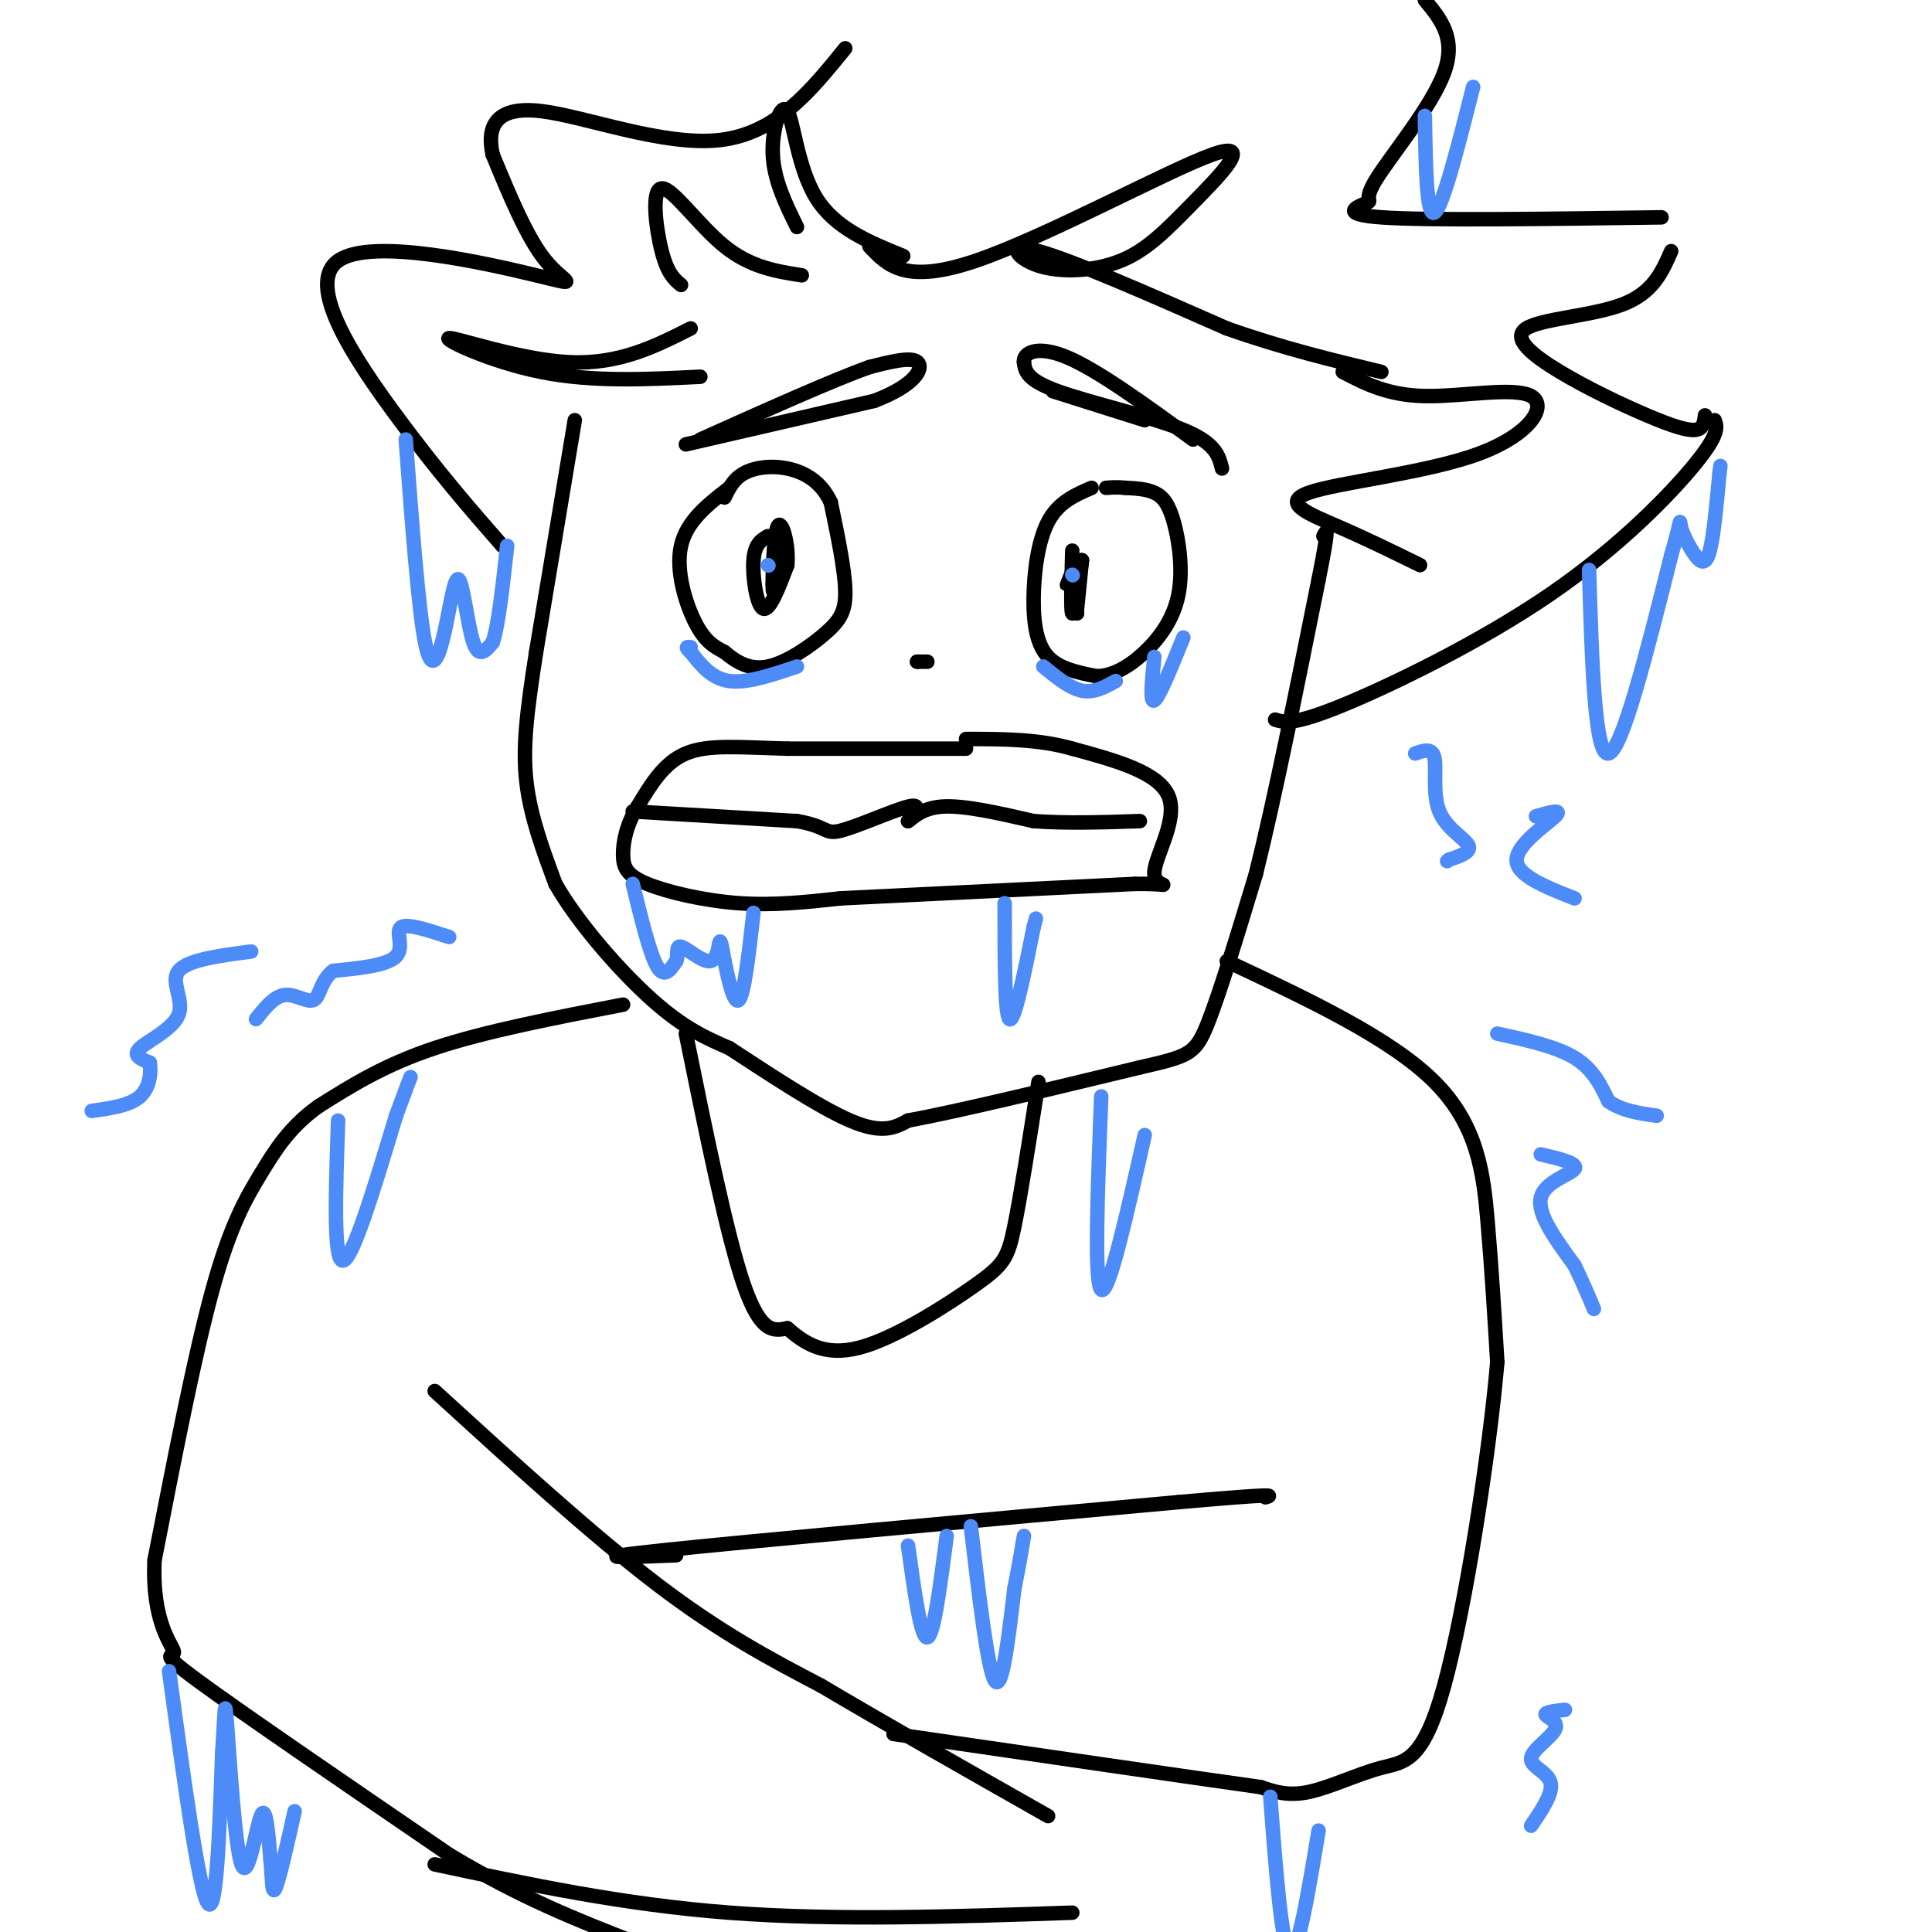 <svg viewBox='0 0 400 400' version='1.1' xmlns='http://www.w3.org/2000/svg' xmlns:xlink='http://www.w3.org/1999/xlink'><g fill='none' stroke='rgb(0,0,0)' stroke-width='3' stroke-linecap='round' stroke-linejoin='round'><path d='M151,101c-4.422,3.422 -8.844,6.844 -10,12c-1.156,5.156 0.956,12.044 3,16c2.044,3.956 4.022,4.978 6,6'/><path d='M150,135c2.313,1.946 5.094,3.810 9,3c3.906,-0.810 8.936,-4.295 12,-7c3.064,-2.705 4.161,-4.630 4,-9c-0.161,-4.370 -1.581,-11.185 -3,-18'/><path d='M172,104c-2.012,-4.369 -5.542,-6.292 -9,-7c-3.458,-0.708 -6.845,-0.202 -9,1c-2.155,1.202 -3.077,3.101 -4,5'/><path d='M226,101c-3.435,1.482 -6.869,2.964 -9,7c-2.131,4.036 -2.958,10.625 -3,16c-0.042,5.375 0.702,9.536 3,12c2.298,2.464 6.149,3.232 10,4'/><path d='M227,140c3.383,-0.004 6.840,-2.015 10,-5c3.160,-2.985 6.022,-6.944 7,-12c0.978,-5.056 0.071,-11.207 -1,-15c-1.071,-3.793 -2.306,-5.226 -4,-6c-1.694,-0.774 -3.847,-0.887 -6,-1'/><path d='M233,101c-1.667,-0.167 -2.833,-0.083 -4,0'/><path d='M159,111c-1.378,0.800 -2.756,1.600 -3,5c-0.244,3.400 0.644,9.400 2,10c1.356,0.600 3.178,-4.200 5,-9'/><path d='M163,117c0.393,-4.083 -1.125,-9.792 -2,-8c-0.875,1.792 -1.107,11.083 -1,13c0.107,1.917 0.554,-3.542 1,-9'/><path d='M161,113c0.000,-0.167 -0.500,3.917 -1,8'/><path d='M222,114c-0.167,6.333 -0.333,12.667 0,13c0.333,0.333 1.167,-5.333 2,-11'/><path d='M224,116c-0.444,-0.378 -2.556,4.178 -3,5c-0.444,0.822 0.778,-2.089 2,-5'/><path d='M222,115c0.000,0.000 1.000,12.000 1,12'/><path d='M223,126c0.000,0.000 1.000,-10.000 1,-10'/><path d='M142,92c0.000,0.000 39.000,-9.000 39,-9'/><path d='M181,83c8.511,-3.222 10.289,-6.778 9,-8c-1.289,-1.222 -5.644,-0.111 -10,1'/><path d='M180,76c-7.500,2.667 -21.250,8.833 -35,15'/><path d='M253,97c-0.644,-2.622 -1.289,-5.244 -8,-8c-6.711,-2.756 -19.489,-5.644 -26,-8c-6.511,-2.356 -6.756,-4.178 -7,-6'/><path d='M212,75c-0.244,-1.911 2.644,-3.689 9,-1c6.356,2.689 16.178,9.844 26,17'/><path d='M218,81c0.000,0.000 19.000,6.000 19,6'/><path d='M200,155c0.000,0.000 -37.000,0.000 -37,0'/><path d='M163,155c-9.978,-0.267 -16.422,-0.933 -21,1c-4.578,1.933 -7.289,6.467 -10,11'/><path d='M132,167c-2.293,3.670 -3.027,7.344 -3,10c0.027,2.656 0.815,4.292 5,6c4.185,1.708 11.767,3.488 19,4c7.233,0.512 14.116,-0.244 21,-1'/><path d='M174,186c13.667,-0.667 37.333,-1.833 61,-3'/><path d='M235,183c9.929,-0.083 4.250,1.208 4,-2c-0.250,-3.208 4.929,-10.917 3,-16c-1.929,-5.083 -10.964,-7.542 -20,-10'/><path d='M222,155c-7.000,-2.000 -14.500,-2.000 -22,-2'/><path d='M131,168c0.000,0.000 34.000,2.000 34,2'/><path d='M165,170c6.464,1.095 5.625,2.833 9,2c3.375,-0.833 10.964,-4.238 14,-5c3.036,-0.762 1.518,1.119 0,3'/><path d='M188,170c0.711,-0.333 2.489,-2.667 7,-3c4.511,-0.333 11.756,1.333 19,3'/><path d='M214,170c6.833,0.500 14.417,0.250 22,0'/><path d='M192,137c0.000,0.000 -2.000,0.000 -2,0'/><path d='M190,137c-0.333,0.000 -0.167,0.000 0,0'/><path d='M119,87c0.000,0.000 -8.000,48.000 -8,48'/><path d='M111,135c-1.956,12.533 -2.844,19.867 -2,27c0.844,7.133 3.422,14.067 6,21'/><path d='M115,183c4.667,8.156 13.333,18.044 20,24c6.667,5.956 11.333,7.978 16,10'/><path d='M151,217c7.511,4.889 18.289,12.111 25,15c6.711,2.889 9.356,1.444 12,0'/><path d='M188,232c10.000,-1.833 29.000,-6.417 48,-11'/><path d='M236,221c10.133,-2.333 11.467,-2.667 14,-9c2.533,-6.333 6.267,-18.667 10,-31'/><path d='M260,181c3.833,-15.333 8.417,-38.167 13,-61'/><path d='M273,120c2.333,-11.667 1.667,-10.333 1,-9'/><path d='M142,214c4.250,20.917 8.500,41.833 12,52c3.500,10.167 6.250,9.583 9,9'/><path d='M163,275c3.447,2.990 7.563,5.967 15,4c7.437,-1.967 18.195,-8.876 24,-13c5.805,-4.124 6.659,-5.464 8,-12c1.341,-6.536 3.171,-18.268 5,-30'/><path d='M129,208c-14.250,2.750 -28.500,5.500 -39,9c-10.500,3.500 -17.250,7.750 -24,12'/><path d='M66,229c-5.976,4.262 -8.917,8.917 -12,14c-3.083,5.083 -6.310,10.595 -10,24c-3.690,13.405 -7.845,34.702 -12,56'/><path d='M32,323c-0.631,13.036 3.792,17.625 4,19c0.208,1.375 -3.798,-0.464 5,6c8.798,6.464 30.399,21.232 52,36'/><path d='M93,384c15.000,9.000 26.500,13.500 38,18'/><path d='M90,288c16.333,14.917 32.667,29.833 46,40c13.333,10.167 23.667,15.583 34,21'/><path d='M170,349c13.500,8.000 30.250,17.500 47,27'/><path d='M254,199c16.978,7.978 33.956,15.956 43,25c9.044,9.044 10.156,19.156 11,29c0.844,9.844 1.422,19.422 2,29'/><path d='M310,282c-1.601,18.713 -6.604,50.995 -11,67c-4.396,16.005 -8.183,15.732 -13,17c-4.817,1.268 -10.662,4.077 -15,5c-4.338,0.923 -7.169,-0.038 -10,-1'/><path d='M261,370c-14.333,-2.000 -45.167,-6.500 -76,-11'/><path d='M140,322c-10.167,0.417 -20.333,0.833 -3,-1c17.333,-1.833 62.167,-5.917 107,-10'/><path d='M244,311c20.833,-1.833 19.417,-1.417 18,-1'/><path d='M90,386c19.500,4.167 39.000,8.333 61,10c22.000,1.667 46.500,0.833 71,0'/><path d='M187,53c-7.048,-2.857 -14.095,-5.714 -18,-12c-3.905,-6.286 -4.667,-16.000 -6,-18c-1.333,-2.000 -3.238,3.714 -3,9c0.238,5.286 2.619,10.143 5,15'/><path d='M166,57c-5.315,-0.833 -10.631,-1.667 -16,-6c-5.369,-4.333 -10.792,-12.167 -13,-12c-2.208,0.167 -1.202,8.333 0,13c1.202,4.667 2.601,5.833 4,7'/><path d='M143,68c-7.369,3.726 -14.738,7.452 -25,7c-10.262,-0.452 -23.417,-5.083 -25,-5c-1.583,0.083 8.405,4.881 19,7c10.595,2.119 21.798,1.560 33,1'/><path d='M180,51c3.717,3.971 7.434,7.942 22,3c14.566,-4.942 39.980,-18.797 49,-22c9.020,-3.203 1.646,4.247 -4,10c-5.646,5.753 -9.565,9.810 -15,12c-5.435,2.190 -12.386,2.513 -17,1c-4.614,-1.513 -6.890,-4.861 0,-3c6.890,1.861 22.945,8.930 39,16'/><path d='M254,68c11.833,4.167 21.917,6.583 32,9'/><path d='M278,77c4.650,2.424 9.299,4.848 17,5c7.701,0.152 18.453,-1.968 22,0c3.547,1.968 -0.111,8.022 -11,12c-10.889,3.978 -29.009,5.879 -35,8c-5.991,2.121 0.145,4.463 6,7c5.855,2.537 11.427,5.268 17,8'/><path d='M264,149c1.923,0.583 3.845,1.167 14,-3c10.155,-4.167 28.542,-13.083 43,-23c14.458,-9.917 24.988,-20.833 30,-27c5.012,-6.167 4.506,-7.583 4,-9'/><path d='M353,86c-0.164,1.402 -0.327,2.803 -2,3c-1.673,0.197 -4.854,-0.812 -10,-3c-5.146,-2.188 -12.256,-5.556 -18,-9c-5.744,-3.444 -10.124,-6.966 -7,-9c3.124,-2.034 13.750,-2.581 20,-5c6.250,-2.419 8.125,-6.709 10,-11'/><path d='M344,45c-24.231,0.340 -48.463,0.679 -58,0c-9.537,-0.679 -4.381,-2.378 -3,-3c1.381,-0.622 -1.013,-0.167 2,-5c3.013,-4.833 11.432,-14.952 14,-22c2.568,-7.048 -0.716,-11.024 -4,-15'/><path d='M104,113c-6.730,-7.708 -13.461,-15.416 -22,-27c-8.539,-11.584 -18.887,-27.043 -12,-32c6.887,-4.957 31.008,0.589 41,3c9.992,2.411 5.855,1.689 2,-3c-3.855,-4.689 -7.427,-13.344 -11,-22'/><path d='M102,32c-1.333,-6.024 0.833,-10.083 10,-9c9.167,1.083 25.333,7.310 37,6c11.667,-1.310 18.833,-10.155 26,-19'/></g>
<g fill='none' stroke='rgb(77,139,249)' stroke-width='3' stroke-linecap='round' stroke-linejoin='round'><path d='M131,183c1.750,7.167 3.500,14.333 5,17c1.500,2.667 2.750,0.833 4,-1'/><path d='M140,199c0.510,-1.093 -0.214,-3.324 1,-3c1.214,0.324 4.365,3.203 6,3c1.635,-0.203 1.753,-3.486 2,-4c0.247,-0.514 0.624,1.743 1,4'/><path d='M150,199c0.689,3.200 1.911,9.200 3,8c1.089,-1.200 2.044,-9.600 3,-18'/><path d='M208,187c0.000,11.583 0.000,23.167 1,24c1.000,0.833 3.000,-9.083 5,-19'/><path d='M214,192c0.833,-3.167 0.417,-1.583 0,0'/><path d='M239,136c-0.500,4.833 -1.000,9.667 0,9c1.000,-0.667 3.500,-6.833 6,-13'/><path d='M70,232c-0.500,14.583 -1.000,29.167 1,29c2.000,-0.167 6.500,-15.083 11,-30'/><path d='M82,231c2.333,-6.333 2.667,-7.167 3,-8'/><path d='M188,320c1.333,9.667 2.667,19.333 4,19c1.333,-0.333 2.667,-10.667 4,-21'/><path d='M201,316c1.750,14.917 3.500,29.833 5,32c1.500,2.167 2.750,-8.417 4,-19'/><path d='M210,329c1.000,-5.000 1.500,-8.000 2,-11'/><path d='M263,372c1.167,15.417 2.333,30.833 4,32c1.667,1.167 3.833,-11.917 6,-25'/><path d='M35,346c3.083,22.583 6.167,45.167 8,48c1.833,2.833 2.417,-14.083 3,-31'/><path d='M46,363c0.566,-8.100 0.482,-12.852 1,-6c0.518,6.852 1.640,25.306 3,29c1.360,3.694 2.960,-7.373 4,-10c1.040,-2.627 1.520,3.187 2,9'/><path d='M56,385c0.356,3.444 0.244,7.556 1,6c0.756,-1.556 2.378,-8.778 4,-16'/><path d='M84,91c1.311,17.541 2.622,35.081 4,42c1.378,6.919 2.823,3.215 4,-2c1.177,-5.215 2.086,-11.943 3,-11c0.914,0.943 1.833,9.555 3,13c1.167,3.445 2.584,1.722 4,0'/><path d='M102,133c1.167,-3.333 2.083,-11.667 3,-20'/><path d='M319,239c3.889,0.911 7.778,1.822 7,3c-0.778,1.178 -6.222,2.622 -7,6c-0.778,3.378 3.111,8.689 7,14'/><path d='M326,262c1.833,3.833 2.917,6.417 4,9'/><path d='M93,194c-4.400,-1.444 -8.800,-2.889 -10,-2c-1.200,0.889 0.800,4.111 -1,6c-1.800,1.889 -7.400,2.444 -13,3'/><path d='M69,201c-2.631,1.940 -2.708,5.292 -4,6c-1.292,0.708 -3.798,-1.226 -6,-1c-2.202,0.226 -4.101,2.613 -6,5'/><path d='M52,197c-6.589,0.863 -13.179,1.726 -15,4c-1.821,2.274 1.125,5.958 0,9c-1.125,3.042 -6.321,5.440 -8,7c-1.679,1.560 0.161,2.280 2,3'/><path d='M31,220c0.311,1.889 0.089,5.111 -2,7c-2.089,1.889 -6.044,2.444 -10,3'/><path d='M310,214c6.083,1.333 12.167,2.667 16,5c3.833,2.333 5.417,5.667 7,9'/><path d='M333,228c2.833,2.000 6.417,2.500 10,3'/><path d='M293,156c1.780,-0.631 3.560,-1.262 4,1c0.440,2.262 -0.458,7.417 1,11c1.458,3.583 5.274,5.595 6,7c0.726,1.405 -1.637,2.202 -4,3'/><path d='M300,178c-0.667,0.500 -0.333,0.250 0,0'/><path d='M324,354c-2.107,0.239 -4.214,0.478 -4,1c0.214,0.522 2.748,1.325 2,3c-0.748,1.675 -4.778,4.220 -5,6c-0.222,1.780 3.365,2.794 4,5c0.635,2.206 -1.683,5.603 -4,9'/><path d='M228,227c-0.750,19.333 -1.500,38.667 0,40c1.500,1.333 5.250,-15.333 9,-32'/><path d='M329,118c0.583,19.250 1.167,38.500 4,38c2.833,-0.500 7.917,-20.750 13,-41'/><path d='M346,115c2.324,-8.030 1.633,-7.606 2,-6c0.367,1.606 1.791,4.394 3,6c1.209,1.606 2.203,2.030 3,-1c0.797,-3.030 1.399,-9.515 2,-16'/><path d='M356,98c0.333,-2.667 0.167,-1.333 0,0'/><path d='M295,24c0.167,10.500 0.333,21.000 2,20c1.667,-1.000 4.833,-13.500 8,-26'/><path d='M165,138c-5.167,1.750 -10.333,3.500 -14,3c-3.667,-0.500 -5.833,-3.250 -8,-6'/><path d='M143,135c-1.333,-1.167 -0.667,-1.083 0,-1'/><path d='M216,138c2.750,2.250 5.500,4.500 8,5c2.500,0.500 4.750,-0.750 7,-2'/><path d='M159,117c0.000,0.000 0.100,0.100 0.1,0.1'/><path d='M222,119c0.000,0.000 0.100,0.100 0.1,0.1'/><path d='M318,169c2.844,-0.822 5.689,-1.644 4,0c-1.689,1.644 -7.911,5.756 -8,9c-0.089,3.244 5.956,5.622 12,8'/></g>
</svg>